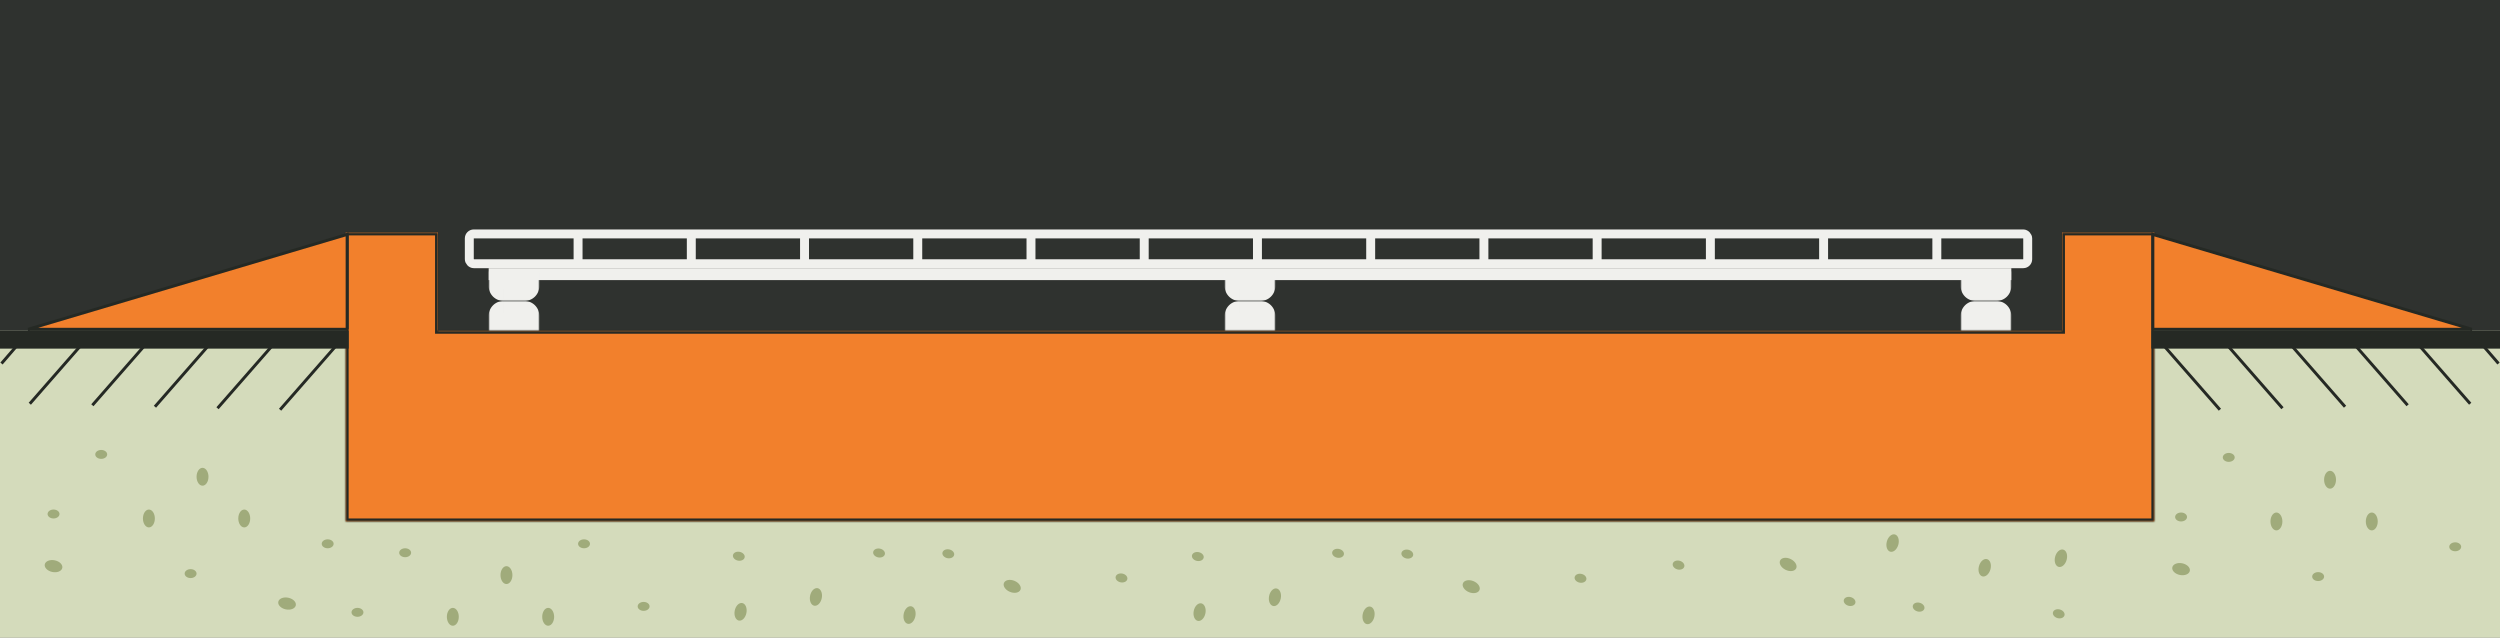<svg width="839" height="214" viewBox="0 0 839 214" fill="none" xmlns="http://www.w3.org/2000/svg"><rect x="0" y="0" width="839" height="214" fill="#808080" stroke="none"/><path fill="#2F322F" d="M0 0h839v162H0z"/><path fill-rule="evenodd" clip-rule="evenodd" d="M0 111h118v63h603v-63h118v103H0V111z" fill="#D4DBBB"/><mask id="path-3-inside-1_2534_5845" fill="#fff"><path fill-rule="evenodd" clip-rule="evenodd" d="M116 78h31v33h545V78h31v97H116V78z"/></mask><path fill-rule="evenodd" clip-rule="evenodd" d="M116 78h31v33h545V78h31v97H116V78z" fill="#F2802C"/><path d="M147 78h1v-1h-1v1zm-31 0v-1h-1v1h1zm31 33h-1v1h1v-1zm545 0v1h1v-1h-1zm0-33v-1h-1v1h1zm31 0h1v-1h-1v1zm0 97v1h1v-1h-1zm-607 0h-1v1h1v-1zm31-98h-31v2h31v-2zm1 34V78h-2v33h2zm544-1H147v2h545v-2zm1 1V78h-2v33h2zm-1-32h31v-2h-31v2zm30-1v97h2V78h-2zm1 96h-16v2h16v-2zm-16 0h-15v2h15v-2zm-560 2h545v-2H147v2zm-31 0h31v-2h-31v2zm-1-65v64h2v-64h-2zm0-33v33h2V78h-2z" fill="#252924" mask="url(#path-3-inside-1_2534_5845)"/><rect x="157.5" y="78.5" width="523" height="10" rx="1.5" stroke="#F0F0ED" stroke-width="3"/><path d="M194 79v9m38-9v9m38-9v9m38-9v9m38-9v9m38-9v9m38-9v9m38-9v9m38-9v9m38-9v9m38-9v9m38-9v9m38-9v9" stroke="#F0F0ED" stroke-width="3"/><path fill="#F0F0ED" d="M164 90h511v4H164z"/><mask id="path-20-outside-2_2534_5845" maskUnits="userSpaceOnUse" x="658" y="91" width="17" height="10" fill="#000"><path fill="#fff" d="M658 91h17v10h-17z"/><path d="M661 94h11v2a2 2 0 01-2 2h-7a2 2 0 01-2-2v-2z"/></mask><path d="M661 94v-3h-3v3h3zm11 0h3v-3h-3v3zm-11 3h11v-6h-11v6zm8-3v2h6v-2h-6zm1 1h-7v6h7v-6zm-6 1v-2h-6v2h6zm-1-1a1 1 0 011 1h-6a5 5 0 005 5v-6zm6 1a1 1 0 011-1v6a5 5 0 005-5h-6z" fill="#F0F0ED" mask="url(#path-20-outside-2_2534_5845)"/><mask id="path-22-outside-3_2534_5845" maskUnits="userSpaceOnUse" x="411" y="91" width="17" height="10" fill="#000"><path fill="#fff" d="M411 91h17v10h-17z"/><path d="M414 94h11v2a2 2 0 01-2 2h-7a2 2 0 01-2-2v-2z"/></mask><path d="M414 94v-3h-3v3h3zm11 0h3v-3h-3v3zm-11 3h11v-6h-11v6zm8-3v2h6v-2h-6zm1 1h-7v6h7v-6zm-6 1v-2h-6v2h6zm-1-1a1 1 0 011 1h-6a5 5 0 005 5v-6zm6 1a1 1 0 011-1v6a5 5 0 005-5h-6z" fill="#F0F0ED" mask="url(#path-22-outside-3_2534_5845)"/><mask id="path-24-outside-4_2534_5845" maskUnits="userSpaceOnUse" x="164" y="91" width="17" height="10" fill="#000"><path fill="#fff" d="M164 91h17v10h-17z"/><path d="M167 94h11v2a2 2 0 01-2 2h-7a2 2 0 01-2-2v-2z"/></mask><path d="M167 94v-3h-3v3h3zm11 0h3v-3h-3v3zm-11 3h11v-6h-11v6zm8-3v2h6v-2h-6zm1 1h-7v6h7v-6zm-6 1v-2h-6v2h6zm-1-1a1 1 0 011 1h-6a5 5 0 005 5v-6zm6 1a1 1 0 011-1v6a5 5 0 005-5h-6z" fill="#F0F0ED" mask="url(#path-24-outside-4_2534_5845)"/><mask id="path-26-outside-5_2534_5845" maskUnits="userSpaceOnUse" x="658" y="101" width="17" height="10" fill="#000"><path fill="#fff" d="M658 101h17v10h-17z"/><path d="M661 108h11v-2a2 2 0 00-2-2h-7a2 2 0 00-2 2v2z"/></mask><path d="M661 108v3h-3v-3h3zm11 0h3v3h-3v-3zm-11-3h11v6h-11v-6zm8 3v-2h6v2h-6zm1-1h-7v-6h7v6zm-6-1v2h-6v-2h6zm-1 1a1 1 0 001-1h-6a5 5 0 015-5v6zm6-1a1 1 0 001 1v-6a5 5 0 015 5h-6z" fill="#F0F0ED" mask="url(#path-26-outside-5_2534_5845)"/><mask id="path-28-outside-6_2534_5845" maskUnits="userSpaceOnUse" x="411" y="101" width="17" height="10" fill="#000"><path fill="#fff" d="M411 101h17v10h-17z"/><path d="M414 108h11v-2a2 2 0 00-2-2h-7a2 2 0 00-2 2v2z"/></mask><path d="M414 108v3h-3v-3h3zm11 0h3v3h-3v-3zm-11-3h11v6h-11v-6zm8 3v-2h6v2h-6zm1-1h-7v-6h7v6zm-6-1v2h-6v-2h6zm-1 1a1 1 0 001-1h-6a5 5 0 015-5v6zm6-1a1 1 0 001 1v-6a5 5 0 015 5h-6z" fill="#F0F0ED" mask="url(#path-28-outside-6_2534_5845)"/><mask id="path-30-outside-7_2534_5845" maskUnits="userSpaceOnUse" x="164" y="101" width="17" height="10" fill="#000"><path fill="#fff" d="M164 101h17v10h-17z"/><path d="M167 108h11v-2a2 2 0 00-2-2h-7a2 2 0 00-2 2v2z"/></mask><path d="M167 108v3h-3v-3h3zm11 0h3v3h-3v-3zm-11-3h11v6h-11v-6zm8 3v-2h6v2h-6zm1-1h-7v-6h7v6zm-6-1v2h-6v-2h6zm-1 1a1 1 0 001-1h-6a5 5 0 015-5v6zm6-1a1 1 0 001 1v-6a5 5 0 015 5h-6z" fill="#F0F0ED" mask="url(#path-30-outside-7_2534_5845)"/><path fill="#252924" d="M0 111h117v6H0z"/><path d="M94 137.5l21-24M73 137l21-24m-42 23.5l21-24M31 136l21-24m-42 23.5l21-24M.5 122l9.5-11" stroke="#252924"/><path fill="#252924" d="M839 111H722v6h117z"/><path d="M745 137.5l-21-24m42 23.5l-21-24m42 23.5l-21-24m42 23.5l-21-24m42 23.5l-21-24m30.5 10.5l-9.5-11" stroke="#252924"/><path fill-rule="evenodd" clip-rule="evenodd" d="M33.968 154c1.104 0 2-.672 2-1.5s-.896-1.5-2-1.5c-1.105 0-2 .672-2 1.5s.895 1.5 2 1.5zm36 6c0 1.657-.895 3-2 3s-2-1.343-2-3 .895-3 2-3 2 1.343 2 3zm-52.394 31.961c-1.625-.326-2.765-1.469-2.547-2.552.217-1.083 1.71-1.696 3.335-1.369 1.624.326 2.765 1.469 2.547 2.552-.218 1.083-1.71 1.696-3.335 1.369zM81.968 177c1.105 0 2-1.343 2-3s-.895-3-2-3-2 1.343-2 3 .895 3 2 3zm-30-3c0 1.657-.896 3-2 3-1.105 0-2-1.343-2-3s.895-3 2-3c1.104 0 2 1.343 2 3zm-34 0c1.105 0 2-.672 2-1.5s-.895-1.5-2-1.5-2 .672-2 1.5.895 1.5 2 1.5zm48 18.5c0 .828-.895 1.5-2 1.5s-2-.672-2-1.5.895-1.5 2-1.5 2 .672 2 1.5zm46-10c0 .828-.896 1.5-2 1.5-1.105 0-2-.672-2-1.5s.895-1.5 2-1.5c1.104 0 2 .672 2 1.5zm636-27.5c1.105 0 2-.672 2-1.5s-.895-1.5-2-1.5-2 .672-2 1.5.895 1.5 2 1.5zm36 6c0 1.657-.895 3-2 3s-2-1.343-2-3 .895-3 2-3 2 1.343 2 3zm-52.394 31.961c-1.625-.326-2.765-1.469-2.547-2.552.217-1.083 1.711-1.696 3.335-1.369 1.624.326 2.765 1.469 2.547 2.552-.218 1.083-1.711 1.696-3.335 1.369zM795.968 178c1.105 0 2-1.343 2-3s-.895-3-2-3-2 1.343-2 3 .895 3 2 3zm-30-3c0 1.657-.895 3-2 3s-2-1.343-2-3 .895-3 2-3 2 1.343 2 3zm-34 0c1.105 0 2-.672 2-1.5s-.895-1.5-2-1.5-2 .672-2 1.5.895 1.5 2 1.5zm48 18.5c0 .828-.895 1.5-2 1.5s-2-.672-2-1.5.895-1.5 2-1.5 2 .672 2 1.5zm46-10c0 .828-.895 1.5-2 1.5s-2-.672-2-1.5.895-1.5 2-1.5 2 .672 2 1.5zM196 184c1.105 0 2-.672 2-1.5s-.895-1.5-2-1.5c-1.104 0-2 .672-2 1.5s.896 1.5 2 1.5zm-26.032 12c1.104 0 2-1.343 2-3s-.896-3-2-3c-1.105 0-2 1.343-2 3s.895 3 2 3zm-76.574 5.961c-.217 1.083.923 2.226 2.547 2.552 1.625.327 3.118-.287 3.336-1.37.217-1.083-.923-2.225-2.547-2.552-1.625-.326-3.118.287-3.336 1.37zM185.968 207c0 1.657-.896 3-2 3-1.105 0-2-1.343-2-3s.895-3 2-3c1.104 0 2 1.343 2 3zm-34 3c1.104 0 2-1.343 2-3s-.896-3-2-3c-1.105 0-2 1.343-2 3s.895 3 2 3zm-30-4.5c0 .828-.896 1.5-2 1.5-1.105 0-2-.672-2-1.5s.895-1.5 2-1.5c1.104 0 2 .672 2 1.5zm16-20c0 .828-.896 1.5-2 1.5-1.105 0-2-.672-2-1.5s.895-1.5 2-1.5c1.104 0 2 .672 2 1.5zM216 205c1.105 0 2-.672 2-1.5s-.895-1.5-2-1.5c-1.104 0-2 .672-2 1.5s.896 1.5 2 1.5zm30.57-.055c.315-1.626 1.449-2.775 2.533-2.565 1.085.21 1.709 1.698 1.394 3.325-.315 1.627-1.449 2.775-2.533 2.566-1.085-.21-1.709-1.699-1.394-3.326zm93.886-10.016c1.532.629 2.435 1.967 2.016 2.989-.42 1.022-2.002 1.34-3.535.711-1.533-.629-2.436-1.967-2.016-2.989.419-1.022 2.002-1.34 3.535-.711zm-66.064 2.459c-1.085-.21-2.219.938-2.533 2.565-.315 1.627.309 3.116 1.393 3.325 1.085.21 2.219-.938 2.534-2.565.314-1.627-.31-3.116-1.394-3.325zm28.884 8.643c.315-1.626 1.449-2.775 2.534-2.565 1.084.209 1.708 1.698 1.393 3.325-.314 1.627-1.448 2.775-2.533 2.565-1.084-.209-1.708-1.698-1.394-3.325zm73.381-13.542c-1.084-.21-2.091.28-2.248 1.093-.158.813.594 1.643 1.679 1.853 1.084.209 2.091-.28 2.248-1.093.157-.814-.594-1.643-1.679-1.853zm-83.612-7.28c.157-.813 1.164-1.303 2.248-1.093 1.085.21 1.836 1.039 1.679 1.853-.158.813-1.164 1.302-2.249 1.093-1.084-.21-1.836-1.04-1.678-1.853zm25.489-.829c-1.085-.21-2.092.279-2.249 1.093-.157.813.594 1.642 1.679 1.852 1.084.21 2.091-.279 2.248-1.093.158-.813-.594-1.642-1.678-1.852zm-72.551 1.91c.157-.813 1.164-1.303 2.248-1.093 1.085.21 1.836 1.039 1.679 1.853-.158.813-1.164 1.302-2.249 1.093-1.084-.21-1.836-1.04-1.678-1.853zm157.165 16.191c-1.084-.209-2.219.939-2.533 2.566-.315 1.627.309 3.115 1.393 3.325 1.085.21 2.219-.939 2.534-2.565.315-1.627-.31-3.116-1.394-3.326zm93.368-4.461c.42-1.022-.483-2.361-2.016-2.99s-3.115-.31-3.534.712c-.42 1.021.483 2.36 2.016 2.989 1.532.629 3.115.31 3.534-.711zm-70.613 2.035c.315-1.627 1.449-2.776 2.534-2.566 1.084.21 1.708 1.699 1.393 3.325-.314 1.627-1.448 2.776-2.533 2.566-1.084-.21-1.708-1.699-1.394-3.325zm33.951 3.512c-1.084-.21-2.218.939-2.533 2.566-.315 1.626.309 3.115 1.394 3.325 1.084.21 2.218-.939 2.533-2.566.315-1.626-.309-3.115-1.394-3.325zm68.6-9.883c.157-.814 1.164-1.303 2.248-1.093 1.084.21 1.836 1.039 1.679 1.852-.158.814-1.164 1.303-2.249 1.093-1.084-.21-1.836-1.039-1.678-1.852zm-79.116-9.466c-1.085-.21-2.091.279-2.249 1.093-.157.813.595 1.642 1.679 1.852 1.084.21 2.091-.279 2.248-1.093.158-.813-.594-1.642-1.678-1.852zm20.992 1.356c.157-.813 1.164-1.302 2.248-1.093 1.085.21 1.836 1.04 1.679 1.853-.157.813-1.164 1.303-2.249 1.093-1.084-.21-1.836-1.039-1.678-1.853zm-68.054-.275c-1.085-.21-2.091.279-2.249 1.093-.157.813.594 1.642 1.679 1.852 1.084.21 2.091-.279 2.248-1.093.158-.813-.594-1.642-1.678-1.852zm291.298 2.561c-.429 1.6-1.641 2.666-2.708 2.38-1.067-.286-1.584-1.815-1.156-3.415.429-1.601 1.642-2.666 2.709-2.381 1.067.286 1.584 1.815 1.155 3.416zm-94.358 3.357c-1.485-.736-2.291-2.135-1.8-3.125.49-.989 2.091-1.195 3.576-.459 1.484.735 2.29 2.134 1.8 3.124-.491.99-2.092 1.195-3.576.46zm66.072 2.215c1.067.286 2.279-.779 2.708-2.38.429-1.6-.088-3.129-1.155-3.415-1.067-.286-2.28.78-2.709 2.38-.429 1.6.089 3.129 1.156 3.415zm-28.202-10.662c-.428 1.6-1.641 2.666-2.708 2.38-1.067-.286-1.584-1.815-1.155-3.415.428-1.601 1.641-2.666 2.708-2.38 1.067.285 1.584 1.815 1.155 3.415zm-74.154 8.323c1.067.286 2.106-.131 2.32-.931.214-.8-.477-1.681-1.544-1.967-1.067-.286-2.105.131-2.32.932-.214.8.477 1.68 1.544 1.966zm82.889 13.169c-.214.801-1.253 1.218-2.32.932-1.067-.286-1.758-1.167-1.543-1.967.214-.8 1.253-1.217 2.32-.931 1.067.286 1.758 1.166 1.543 1.966zm-25.483-.974c1.067.286 2.105-.131 2.32-.931.214-.8-.477-1.68-1.544-1.966-1.067-.286-2.106.131-2.32.931-.214.8.477 1.681 1.544 1.966zm72.504 3.221c-.214.8-1.253 1.217-2.32.931-1.067-.286-1.758-1.167-1.544-1.967.215-.8 1.254-1.217 2.32-.931 1.067.286 1.758 1.166 1.544 1.967z" fill="#A0AB7B"/><path d="M722.5 110.5V78.67l107.064 31.83H722.5zm-606 0V78.67L9.436 110.5H116.5z" fill="#F2802C" stroke="#252924"/></svg>